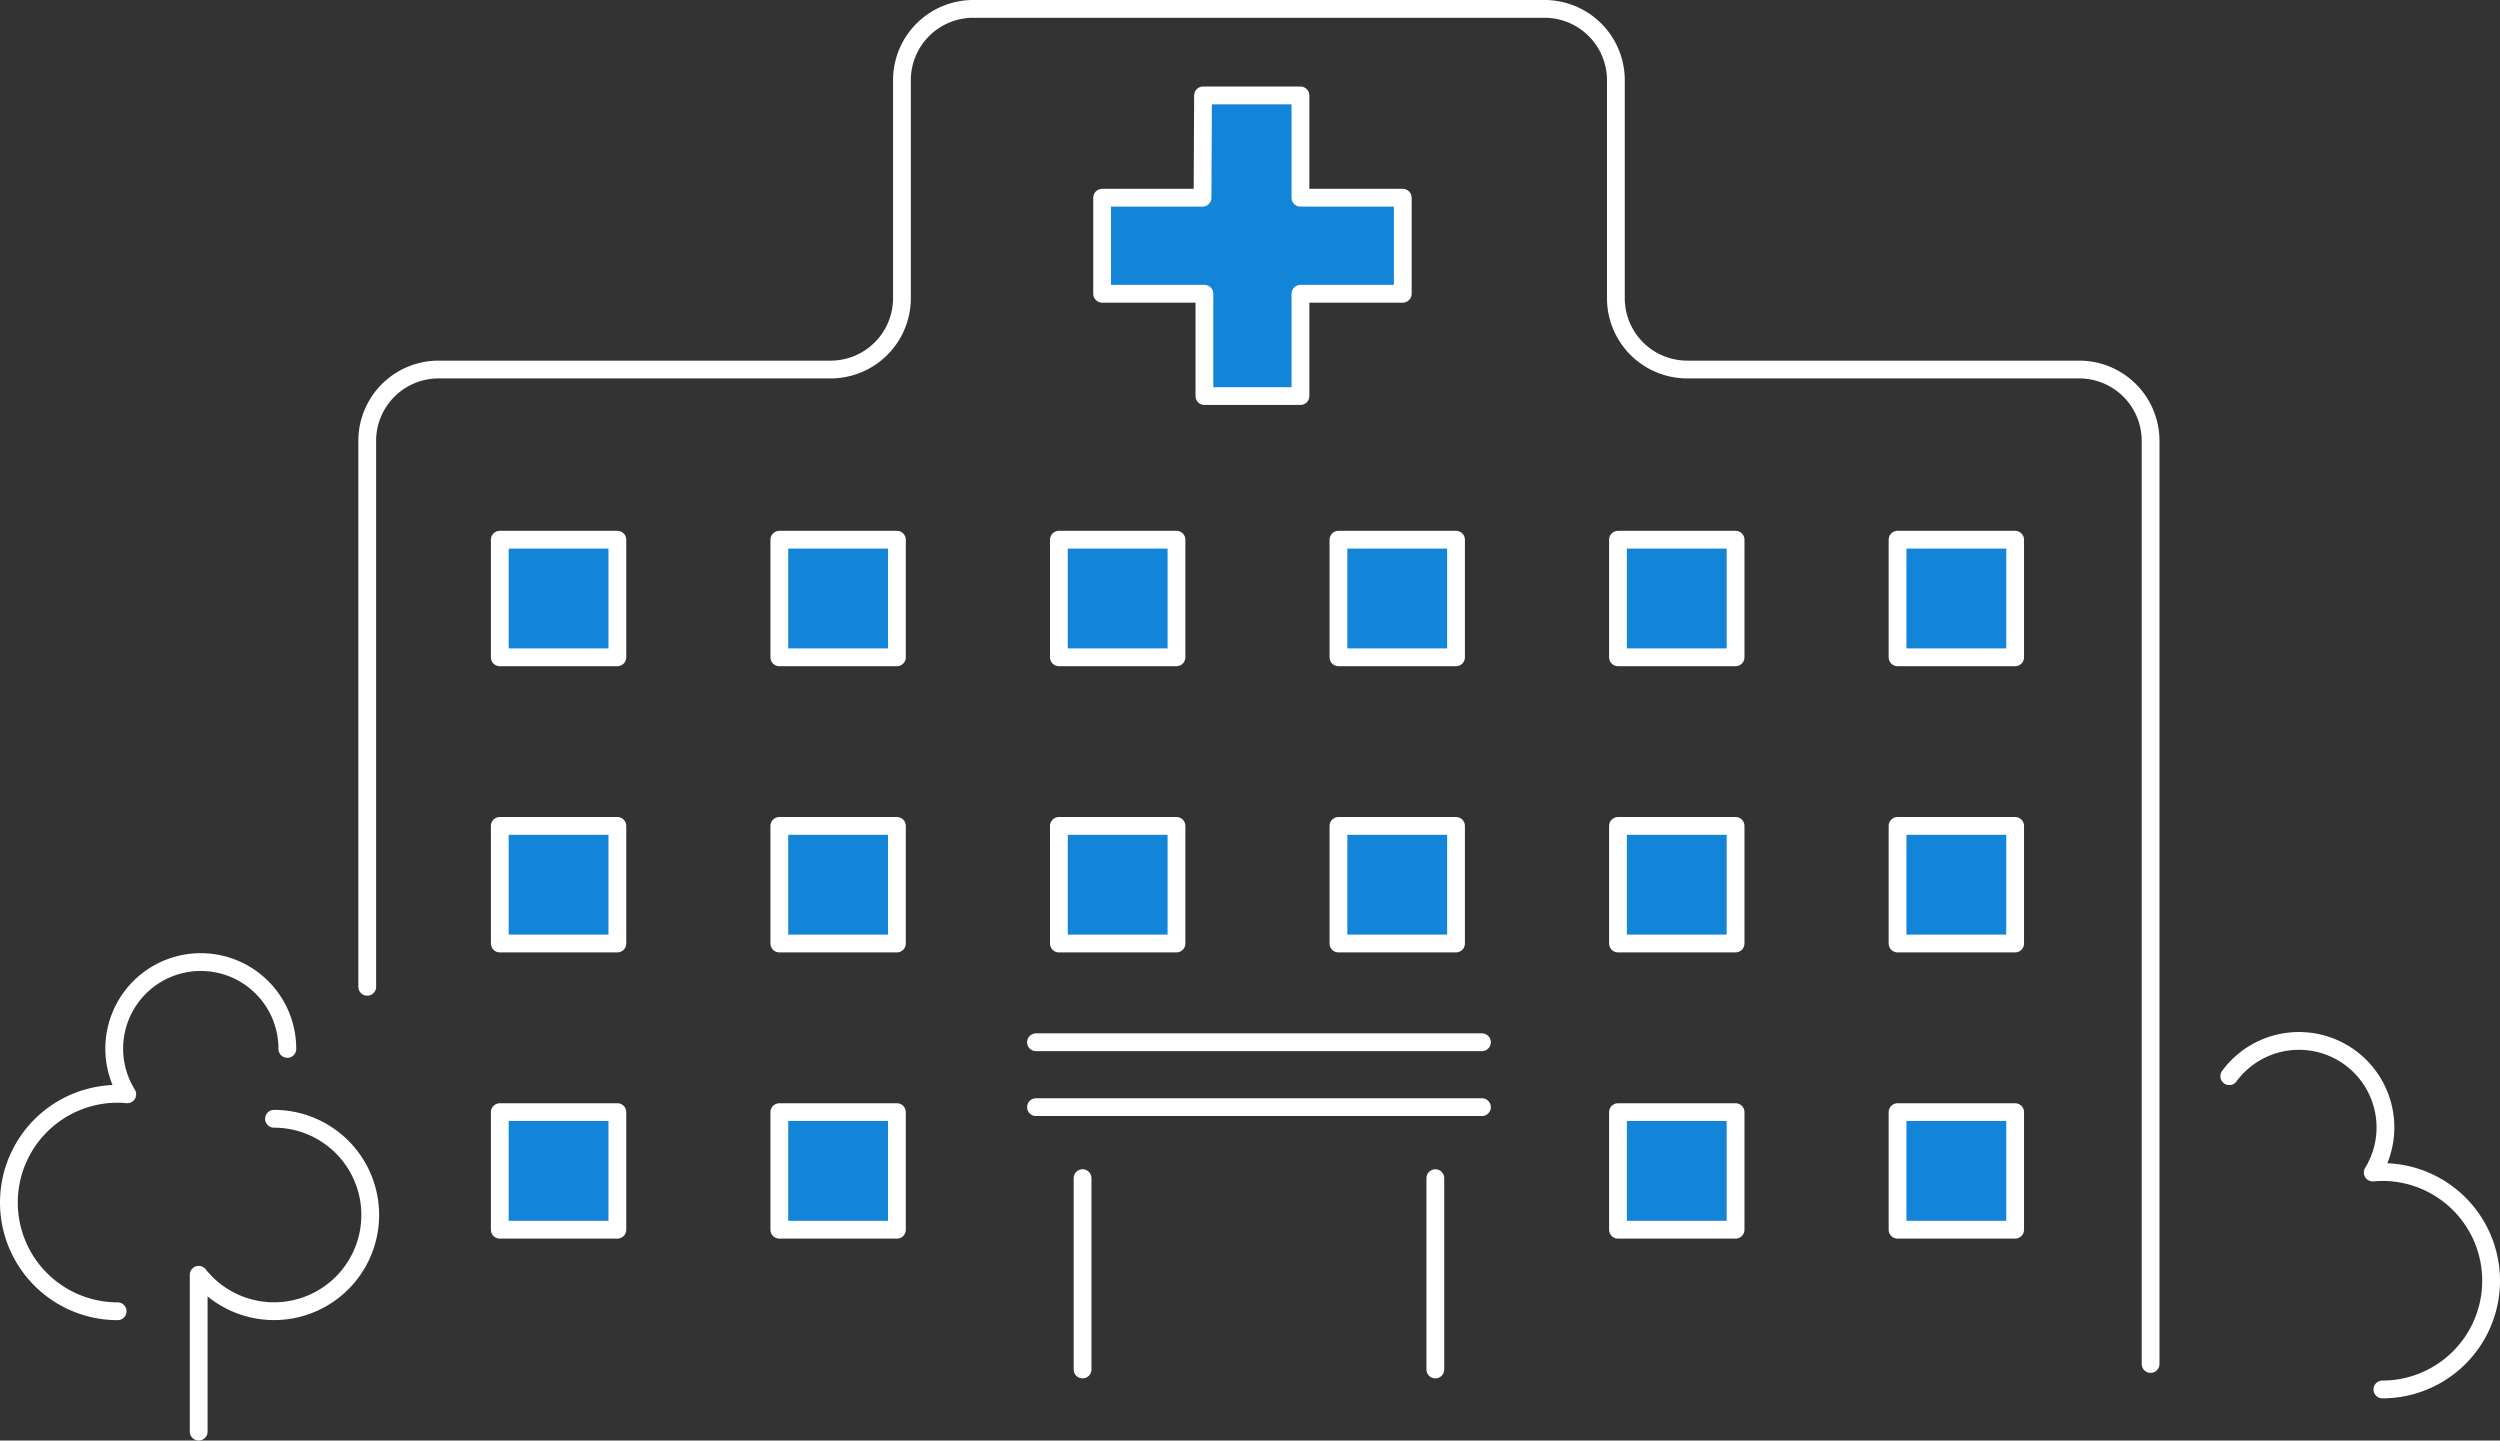 <svg id="usecases_ico02" xmlns="http://www.w3.org/2000/svg" xmlns:xlink="http://www.w3.org/1999/xlink" width="210.863" height="121.5" viewBox="0 0 210.863 121.5">
  <rect x="0" y="0" width="210.863" height="121.5" fill="#333333" stroke="none"/>
  <defs>
    <clipPath id="clip-path">
      <rect id="長方形_976" data-name="長方形 976" width="210.863" height="121.5" fill="none"/>
    </clipPath>
  </defs>
  <path id="パス_515" data-name="パス 515" d="M101.475,8.048h8.212v8.629h8.63v8.1h-8.63v8.63h-8.1v-8.63H92.96v-8.1h8.468Z" fill="#1385d8"/>
  <g id="グループ_1115" data-name="グループ 1115">
    <g id="グループ_1114" data-name="グループ 1114" clip-path="url(#clip-path)">
      <path id="パス_516" data-name="パス 516" d="M30.974,83.231V37.168a6.018,6.018,0,0,1,6-6h33.1a6.018,6.018,0,0,0,6-6V6.75a6.018,6.018,0,0,1,6-6h48.218a6.018,6.018,0,0,1,6,6V25.168a6.018,6.018,0,0,0,6,6h33.1a6.018,6.018,0,0,1,6,6v77.876" fill="none" stroke="#fff" stroke-linecap="round" stroke-linejoin="round" stroke-width="1.5"/>
      <path id="パス_517" data-name="パス 517" d="M101.471,8.048h8.216v8.629h8.63v8.1h-8.63v8.63h-8.1v-8.63H92.96v-8.1h8.468Z" fill="none" stroke="#fff" stroke-linecap="round" stroke-linejoin="round" stroke-width="1.5"/>
      <line id="線_418" data-name="線 418" x2="37.614" transform="translate(87.38 93.382)" fill="none" stroke="#fff" stroke-linecap="round" stroke-linejoin="round" stroke-width="1.5"/>
      <line id="線_419" data-name="線 419" x2="37.614" transform="translate(87.38 87.908)" fill="none" stroke="#fff" stroke-linecap="round" stroke-linejoin="round" stroke-width="1.5"/>
      <line id="線_420" data-name="線 420" y2="16.14" transform="translate(91.309 99.37)" fill="none" stroke="#fff" stroke-linecap="round" stroke-linejoin="round" stroke-width="1.5"/>
      <line id="線_421" data-name="線 421" y2="16.14" transform="translate(121.064 99.37)" fill="none" stroke="#fff" stroke-linecap="round" stroke-linejoin="round" stroke-width="1.5"/>
      <rect id="長方形_944" data-name="長方形 944" width="9.918" height="9.918" transform="translate(42.154 45.522)" fill="#1385d8"/>
      <rect id="長方形_945" data-name="長方形 945" width="9.918" height="9.918" transform="translate(42.154 45.522)" fill="none" stroke="#fff" stroke-linecap="round" stroke-linejoin="round" stroke-width="1.5"/>
      <rect id="長方形_946" data-name="長方形 946" width="9.918" height="9.918" transform="translate(65.733 45.522)" fill="#1385d8"/>
      <rect id="長方形_947" data-name="長方形 947" width="9.918" height="9.918" transform="translate(65.733 45.522)" fill="none" stroke="#fff" stroke-linecap="round" stroke-linejoin="round" stroke-width="1.5"/>
      <rect id="長方形_948" data-name="長方形 948" width="9.918" height="9.918" transform="translate(89.312 45.522)" fill="#1385d8"/>
      <rect id="長方形_949" data-name="長方形 949" width="9.918" height="9.918" transform="translate(89.312 45.522)" fill="none" stroke="#fff" stroke-linecap="round" stroke-linejoin="round" stroke-width="1.5"/>
      <rect id="長方形_950" data-name="長方形 950" width="9.918" height="9.918" transform="translate(136.47 45.522)" fill="#1385d8"/>
      <rect id="長方形_951" data-name="長方形 951" width="9.918" height="9.918" transform="translate(136.47 45.522)" fill="none" stroke="#fff" stroke-linecap="round" stroke-linejoin="round" stroke-width="1.5"/>
      <rect id="長方形_952" data-name="長方形 952" width="9.918" height="9.918" transform="translate(160.049 45.522)" fill="#1385d8"/>
      <rect id="長方形_953" data-name="長方形 953" width="9.918" height="9.918" transform="translate(160.049 45.522)" fill="none" stroke="#fff" stroke-linecap="round" stroke-linejoin="round" stroke-width="1.5"/>
      <rect id="長方形_954" data-name="長方形 954" width="9.918" height="9.918" transform="translate(112.891 45.522)" fill="#1385d8"/>
      <rect id="長方形_955" data-name="長方形 955" width="9.918" height="9.918" transform="translate(112.891 45.522)" fill="none" stroke="#fff" stroke-linecap="round" stroke-linejoin="round" stroke-width="1.5"/>
      <rect id="長方形_956" data-name="長方形 956" width="9.918" height="9.918" transform="translate(42.154 69.662)" fill="#1385d8"/>
      <rect id="長方形_957" data-name="長方形 957" width="9.918" height="9.918" transform="translate(42.154 69.662)" fill="none" stroke="#fff" stroke-linecap="round" stroke-linejoin="round" stroke-width="1.5"/>
      <rect id="長方形_958" data-name="長方形 958" width="9.918" height="9.918" transform="translate(65.733 69.662)" fill="#1385d8"/>
      <rect id="長方形_959" data-name="長方形 959" width="9.918" height="9.918" transform="translate(65.733 69.662)" fill="none" stroke="#fff" stroke-linecap="round" stroke-linejoin="round" stroke-width="1.5"/>
      <rect id="長方形_960" data-name="長方形 960" width="9.918" height="9.918" transform="translate(89.312 69.662)" fill="#1385d8"/>
      <rect id="長方形_961" data-name="長方形 961" width="9.918" height="9.918" transform="translate(89.312 69.662)" fill="none" stroke="#fff" stroke-linecap="round" stroke-linejoin="round" stroke-width="1.5"/>
      <rect id="長方形_962" data-name="長方形 962" width="9.918" height="9.918" transform="translate(136.47 69.662)" fill="#1385d8"/>
      <rect id="長方形_963" data-name="長方形 963" width="9.918" height="9.918" transform="translate(136.47 69.662)" fill="none" stroke="#fff" stroke-linecap="round" stroke-linejoin="round" stroke-width="1.5"/>
      <rect id="長方形_964" data-name="長方形 964" width="9.918" height="9.918" transform="translate(160.049 69.662)" fill="#1385d8"/>
      <rect id="長方形_965" data-name="長方形 965" width="9.918" height="9.918" transform="translate(160.049 69.662)" fill="none" stroke="#fff" stroke-linecap="round" stroke-linejoin="round" stroke-width="1.5"/>
      <rect id="長方形_966" data-name="長方形 966" width="9.918" height="9.918" transform="translate(112.891 69.662)" fill="#1385d8"/>
      <rect id="長方形_967" data-name="長方形 967" width="9.918" height="9.918" transform="translate(112.891 69.662)" fill="none" stroke="#fff" stroke-linecap="round" stroke-linejoin="round" stroke-width="1.5"/>
      <rect id="長方形_968" data-name="長方形 968" width="9.918" height="9.918" transform="translate(42.154 93.803)" fill="#1385d8"/>
      <rect id="長方形_969" data-name="長方形 969" width="9.918" height="9.918" transform="translate(42.154 93.803)" fill="none" stroke="#fff" stroke-linecap="round" stroke-linejoin="round" stroke-width="1.5"/>
      <rect id="長方形_970" data-name="長方形 970" width="9.918" height="9.918" transform="translate(65.733 93.803)" fill="#1385d8"/>
      <rect id="長方形_971" data-name="長方形 971" width="9.918" height="9.918" transform="translate(65.733 93.803)" fill="none" stroke="#fff" stroke-linecap="round" stroke-linejoin="round" stroke-width="1.5"/>
      <rect id="長方形_972" data-name="長方形 972" width="9.918" height="9.918" transform="translate(136.47 93.803)" fill="#1385d8"/>
      <rect id="長方形_973" data-name="長方形 973" width="9.918" height="9.918" transform="translate(136.47 93.803)" fill="none" stroke="#fff" stroke-linecap="round" stroke-linejoin="round" stroke-width="1.5"/>
      <rect id="長方形_974" data-name="長方形 974" width="9.918" height="9.918" transform="translate(160.049 93.803)" fill="#1385d8"/>
      <rect id="長方形_975" data-name="長方形 975" width="9.918" height="9.918" transform="translate(160.049 93.803)" fill="none" stroke="#fff" stroke-linecap="round" stroke-linejoin="round" stroke-width="1.5"/>
      <path id="パス_518" data-name="パス 518" d="M16.758,120.75V107.522a8.114,8.114,0,1,0,6.354-13.158m1.123-5.895a7.3,7.3,0,1,0-13.5,3.831c-.269-.024-.539-.042-.814-.042a9.17,9.17,0,0,0,0,18.34" fill="none" stroke="#fff" stroke-linecap="round" stroke-linejoin="round" stroke-width="1.5"/>
      <path id="パス_519" data-name="パス 519" d="M200.943,117.194a9.169,9.169,0,1,0,0-18.339c-.275,0-.545.017-.814.041a7.294,7.294,0,0,0-12.1-8.125" fill="none" stroke="#fff" stroke-linecap="round" stroke-linejoin="round" stroke-width="1.5"/>
    </g>
  </g>
</svg>

